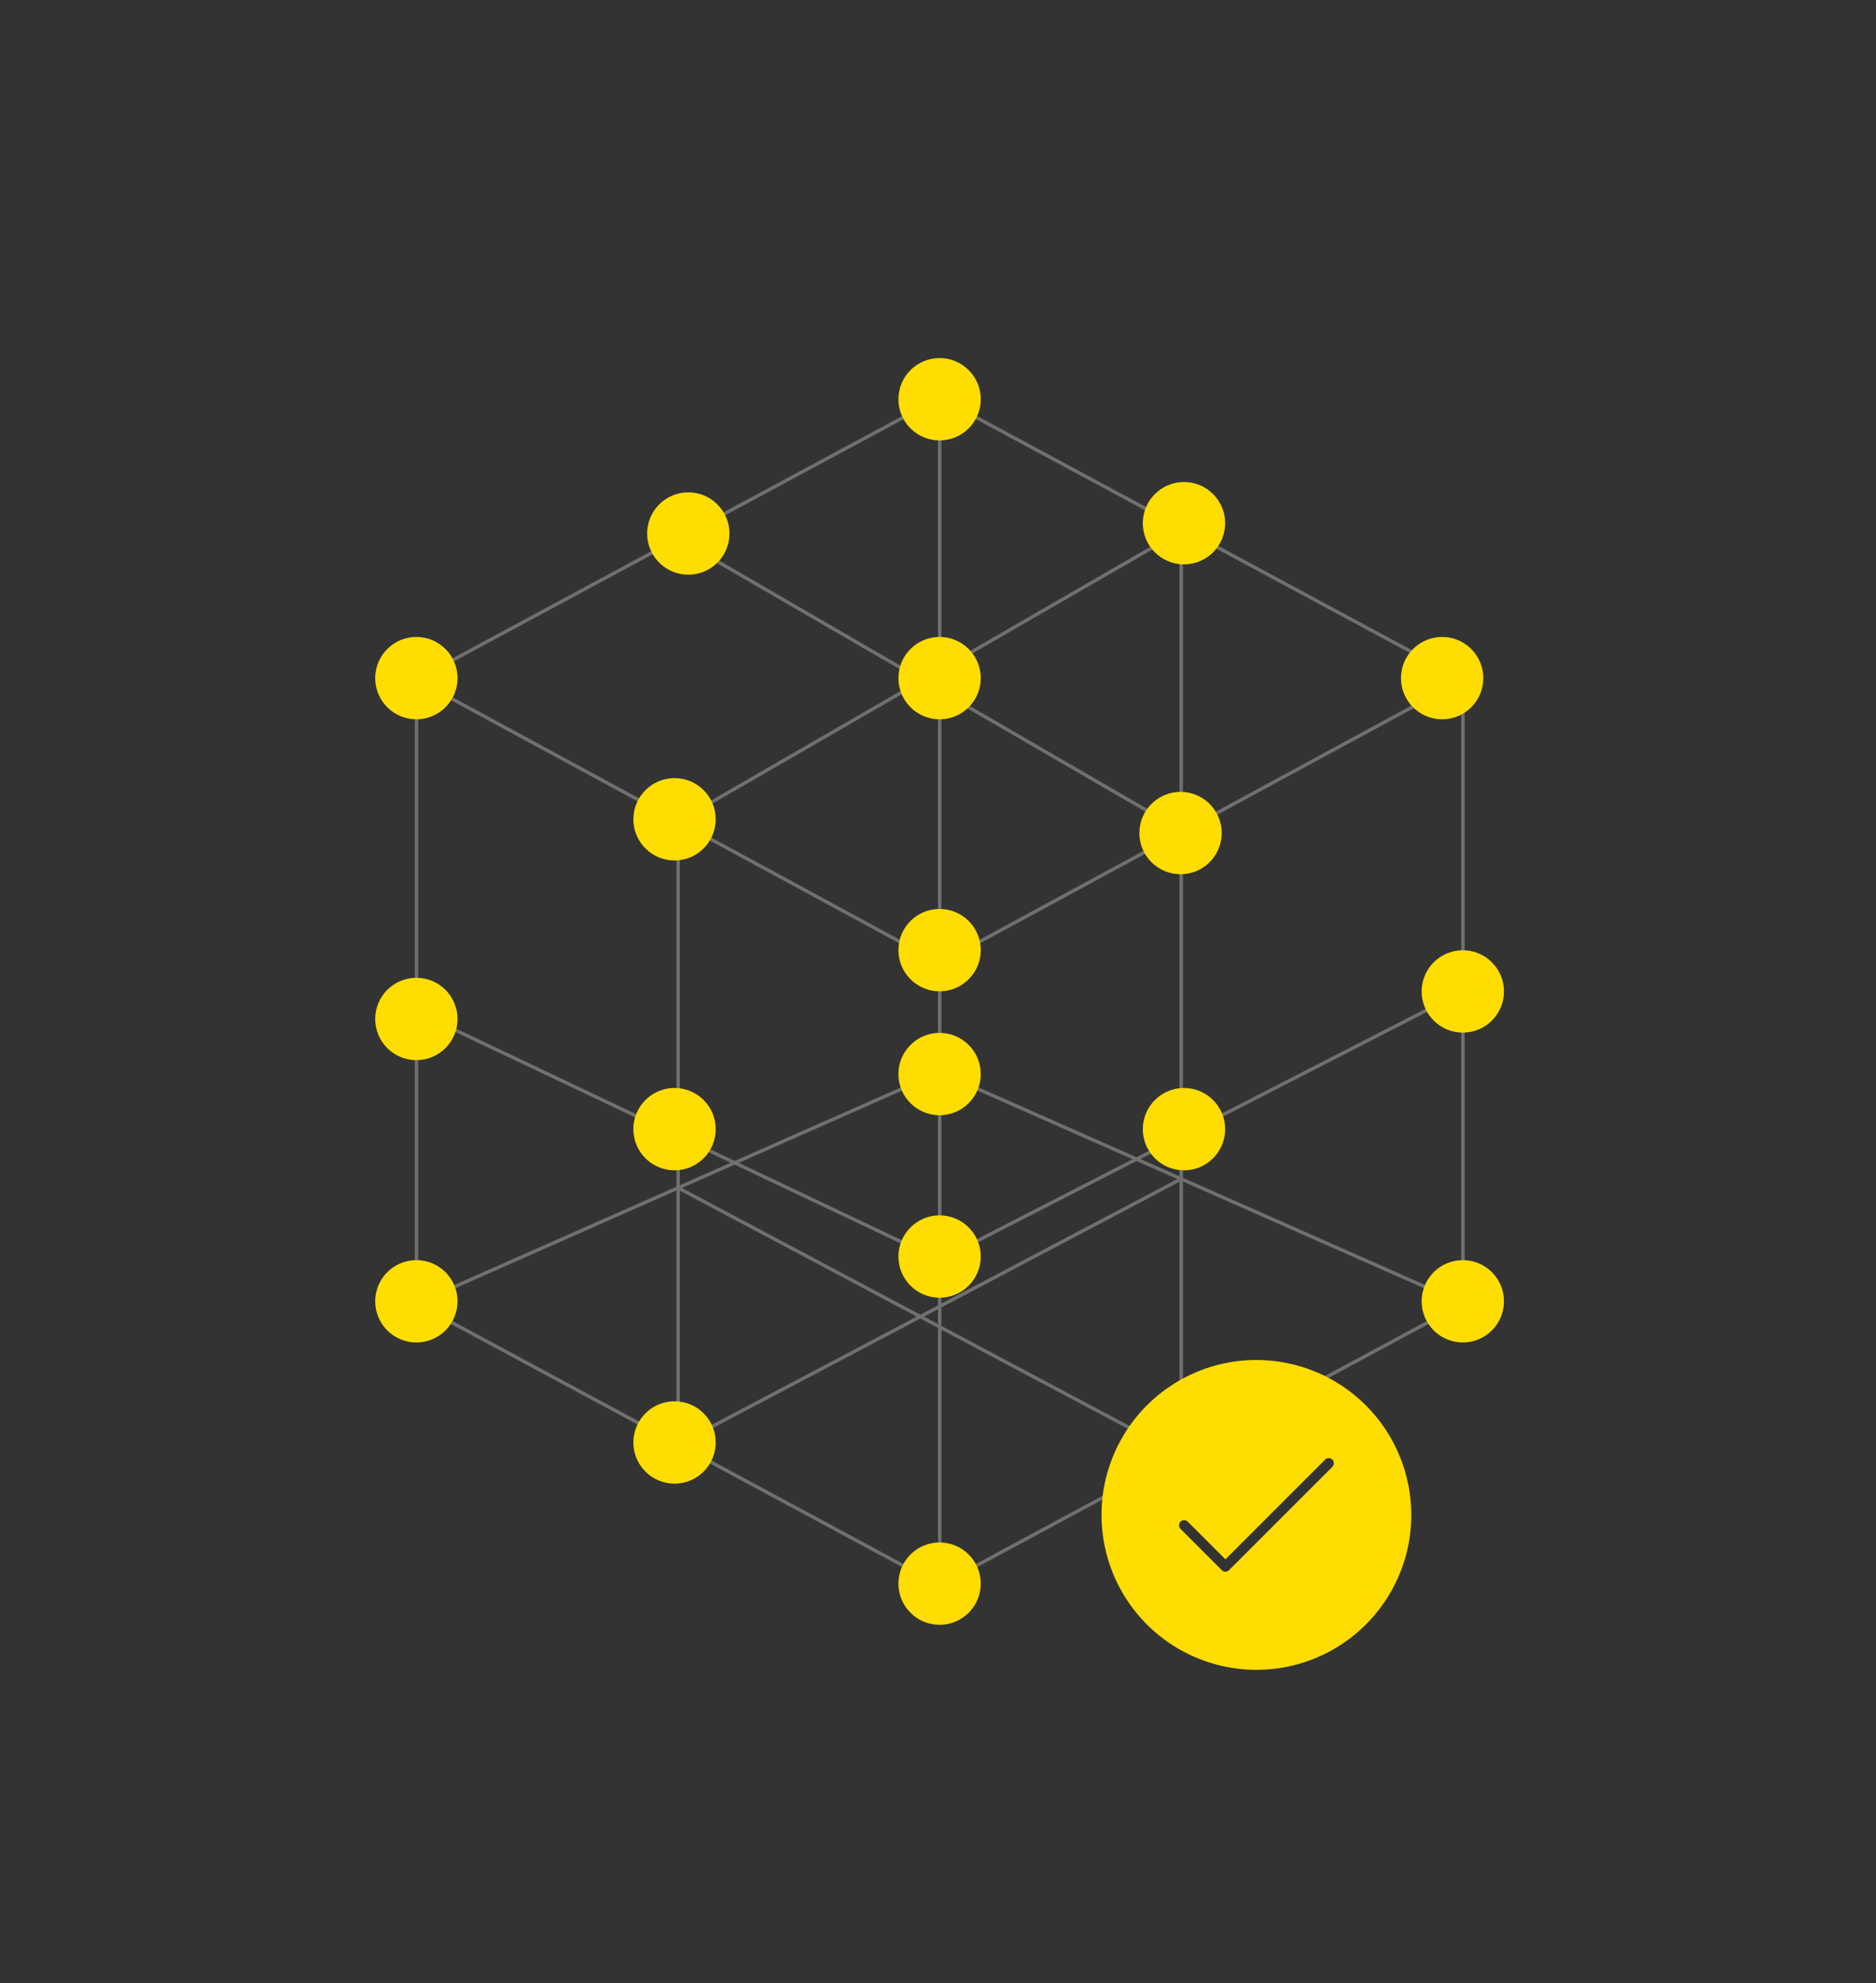 <svg width="545" height="576" viewBox="0 0 545 576" fill="none" xmlns="http://www.w3.org/2000/svg">
<rect x="0" y="0" width="545" height="576" fill="#333333" stroke="none"/>
<path d="M273 279.787L425 197.384M273 279.787L197 238.585M273 279.787V370.125V460.462M273 460.462L343.154 422.686M273 460.462L197 419.538M121 197.384L197 238.585M121 197.384V293.846M121 197.384L197 156.461M425 197.384L273 115.538M425 197.384V288M197 238.585L343.154 154.203V342.414M197 238.585V419.538M197 419.538L121 378.615M197 419.538C254.077 389.419 286.077 372.533 343.154 342.414M425 378.615V288M425 378.615L343.154 422.686M425 378.615L343.154 342.414M273 115.538L197 156.461M273 115.538V311.384M121 378.615V293.846M121 378.615L197 345M273 366L425 288M273 366L121 293.846M273 366V311.384M197 156.461L343.154 241.23V342.414M343.154 422.686C286.077 392.348 254.077 375.338 197 345M343.154 422.686V342.414M273 311.384L197 345M273 311.384L343.154 342.414" stroke="white" stroke-opacity="0.3"/>
<circle cx="272.961" cy="115.961" r="11.961" fill="#FFDD00"/>
<circle cx="199.961" cy="154.961" r="11.961" fill="#FFDD00"/>
<circle cx="342.961" cy="241.961" r="11.961" fill="#FFDD00"/>
<circle cx="272.961" cy="196.961" r="11.961" fill="#FFDD00"/>
<circle cx="195.961" cy="237.961" r="11.961" fill="#FFDD00"/>
<circle cx="343.961" cy="151.961" r="11.961" fill="#FFDD00"/>
<circle cx="195.961" cy="327.961" r="11.961" fill="#FFDD00"/>
<circle cx="343.961" cy="327.961" r="11.961" fill="#FFDD00"/>
<circle cx="272.961" cy="364.961" r="11.961" fill="#FFDD00"/>
<circle cx="272.961" cy="459.961" r="11.961" fill="#FFDD00"/>
<circle cx="195.961" cy="418.961" r="11.961" fill="#FFDD00"/>
<circle cx="120.961" cy="377.961" r="11.961" fill="#FFDD00"/>
<circle cx="120.961" cy="295.961" r="11.961" fill="#FFDD00"/>
<circle cx="424.961" cy="287.961" r="11.961" fill="#FFDD00"/>
<circle cx="343.961" cy="422.961" r="11.961" fill="#FFDD00"/>
<circle cx="424.961" cy="377.961" r="11.961" fill="#FFDD00"/>
<circle cx="120.961" cy="196.961" r="11.961" fill="#FFDD00"/>
<circle cx="272.961" cy="275.961" r="11.961" fill="#FFDD00"/>
<circle cx="272.961" cy="311.961" r="11.961" fill="#FFDD00"/>
<circle cx="418.961" cy="196.961" r="11.961" fill="#FFDD00"/>
<path d="M365 395C356.1 395 347.4 397.639 339.999 402.584C332.599 407.529 326.831 414.557 323.425 422.779C320.019 431.002 319.128 440.05 320.865 448.779C322.601 457.508 326.887 465.526 333.18 471.82C339.474 478.113 347.492 482.399 356.221 484.135C364.95 485.872 373.998 484.981 382.221 481.575C390.443 478.169 397.471 472.401 402.416 465.001C407.361 457.6 410 448.9 410 440C409.99 428.068 405.245 416.628 396.808 408.192C388.372 399.755 376.932 395.01 365 395ZM387.05 426.05L357.05 456.05C356.915 456.192 356.752 456.305 356.571 456.383C356.391 456.46 356.196 456.5 356 456.5C355.804 456.5 355.609 456.46 355.429 456.383C355.248 456.305 355.085 456.192 354.95 456.05L342.95 444.05C342.676 443.771 342.524 443.394 342.526 443.003C342.528 442.612 342.684 442.237 342.961 441.961C343.237 441.684 343.612 441.528 344.003 441.526C344.394 441.524 344.771 441.676 345.05 441.95L356 452.9L384.95 423.95C385.087 423.81 385.251 423.698 385.432 423.622C385.613 423.545 385.807 423.505 386.003 423.504C386.199 423.503 386.394 423.541 386.575 423.616C386.757 423.691 386.922 423.801 387.061 423.939C387.199 424.078 387.309 424.243 387.384 424.425C387.459 424.606 387.497 424.801 387.496 424.997C387.495 425.193 387.455 425.387 387.378 425.568C387.302 425.749 387.19 425.913 387.05 426.05Z" fill="#FFDD00"/>
</svg>
